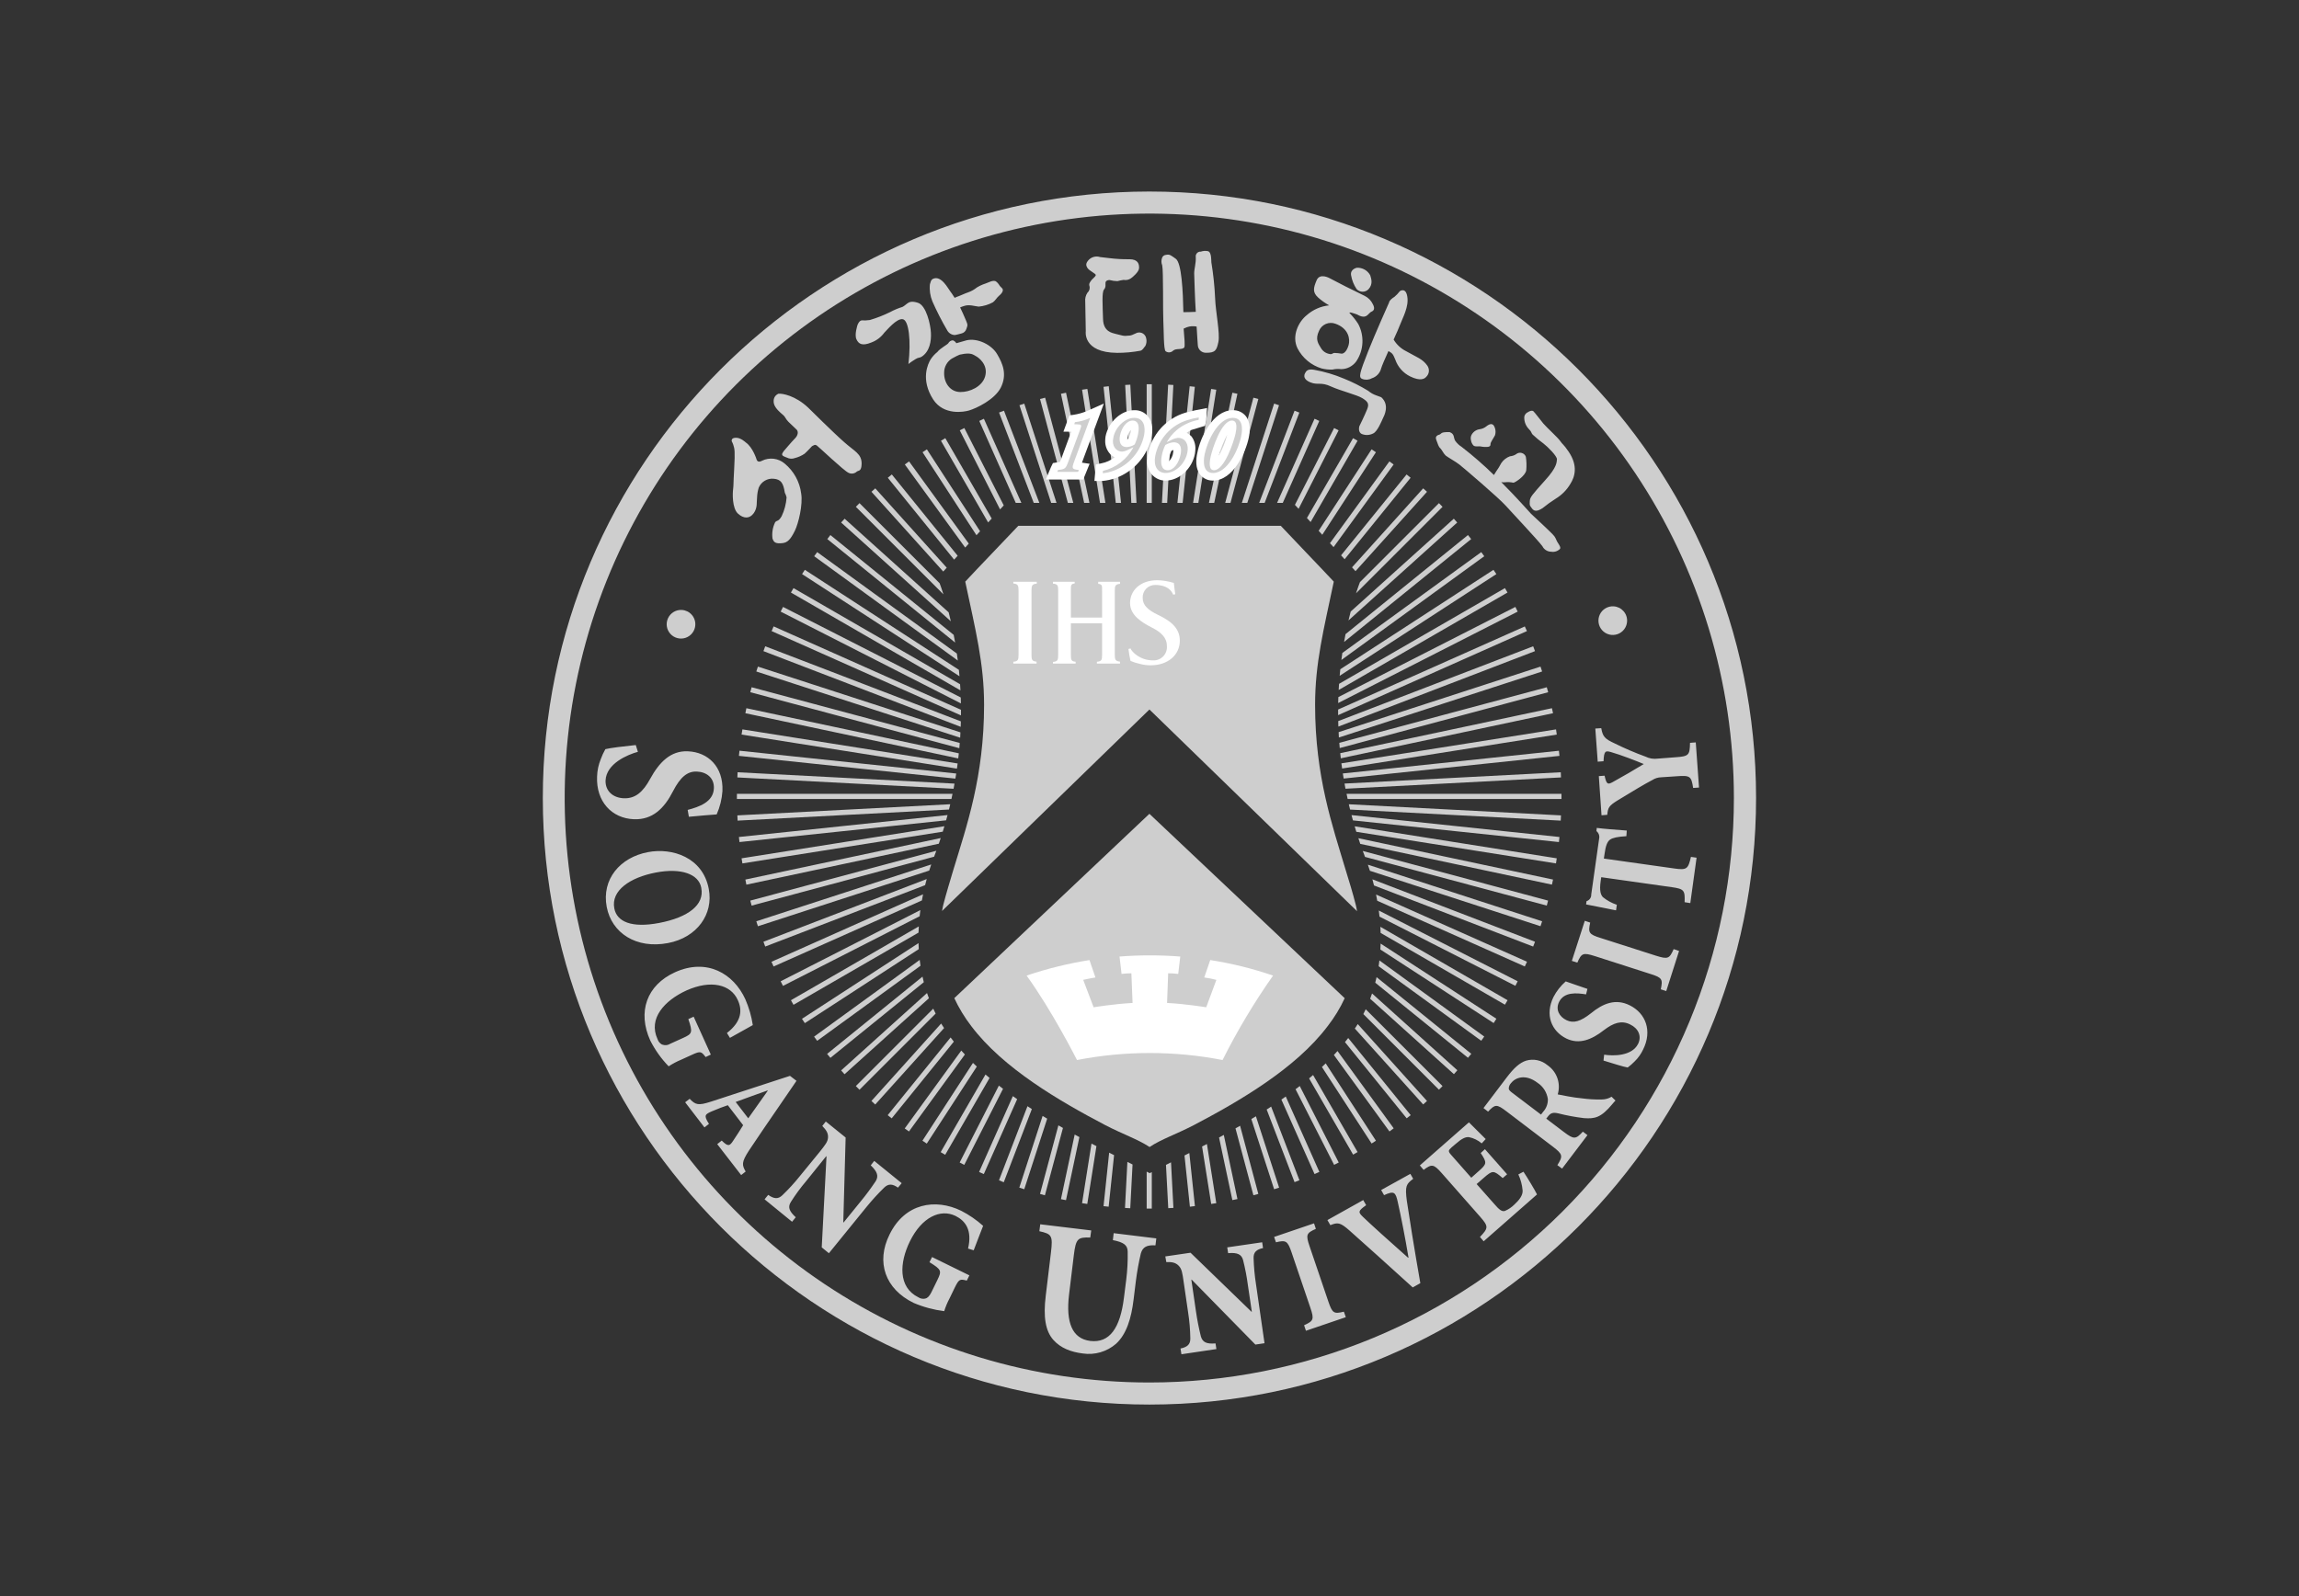 <svg width="144" height="100" viewBox="0 0 144 100" fill="none" xmlns="http://www.w3.org/2000/svg">
<rect x="0" y="0" width="144" height="100" fill="#333333" stroke="none"/>
<g clip-path="url(#clip0_408_512)">
<path d="M72.009 73.501V73.458L72.016 73.501C72.058 73.479 72.1 73.458 72.144 73.436V75.722H71.823V73.406C71.886 73.439 71.948 73.469 72.009 73.501ZM70.938 72.958L70.795 75.7L70.465 75.681L70.615 72.795C70.725 72.85 70.832 72.905 70.938 72.958ZM73.498 75.678L73.175 75.695L73.032 72.983C73.136 72.931 73.24 72.877 73.348 72.823L73.498 75.678ZM69.781 72.373L69.442 75.603L69.121 75.569L69.473 72.217C69.577 72.27 69.68 72.322 69.781 72.373ZM74.845 75.564L74.53 75.603L74.192 72.394C74.292 72.344 74.393 72.293 74.495 72.241L74.845 75.564ZM68.676 71.809L68.103 75.43L67.776 75.381L68.367 71.647C68.471 71.702 68.574 71.755 68.676 71.809ZM76.183 75.381L75.864 75.43L75.293 71.832C75.393 71.78 75.494 71.727 75.596 71.674L76.183 75.381ZM67.609 71.242L66.77 75.193L66.454 75.131L67.314 71.082C67.412 71.136 67.511 71.189 67.609 71.242ZM77.509 75.124L77.19 75.189L76.356 71.268C76.455 71.214 76.555 71.161 76.654 71.106L77.509 75.124ZM66.579 70.669L65.449 74.889L65.143 74.804L66.293 70.506C66.388 70.561 66.484 70.615 66.579 70.669ZM78.817 74.802L78.508 74.884L77.386 70.695C77.481 70.641 77.578 70.588 77.674 70.532L78.817 74.802ZM65.591 70.087L64.155 74.509L63.845 74.409L65.305 69.915C65.4 69.974 65.496 70.029 65.591 70.087ZM80.119 74.409L79.806 74.509L78.378 70.112C78.474 70.054 78.57 69.998 78.666 69.939L80.119 74.409ZM64.356 69.307C64.447 69.367 64.539 69.427 64.631 69.486L62.872 74.071L62.573 73.95L64.356 69.307ZM81.391 73.946L81.086 74.064L79.339 69.514C79.432 69.453 79.526 69.393 79.619 69.331L81.391 73.946ZM63.441 68.675C63.531 68.739 63.621 68.802 63.711 68.865L61.622 73.558L61.327 73.427L63.441 68.675ZM82.639 73.423L82.338 73.558L80.261 68.892C80.352 68.828 80.444 68.764 80.535 68.699L82.639 73.423ZM62.565 68.016C62.651 68.083 62.739 68.149 62.826 68.216L60.398 72.982L60.11 72.834L62.565 68.016ZM83.853 72.834L83.564 72.982L81.148 68.243C81.236 68.176 81.325 68.11 81.411 68.042L83.853 72.834ZM61.727 67.32C61.811 67.394 61.897 67.465 61.982 67.537L59.204 72.35L58.92 72.185L61.727 67.32ZM85.033 72.18L84.754 72.341L81.996 67.564C82.08 67.493 82.164 67.423 82.246 67.352L85.033 72.18ZM60.943 66.594C61.022 66.671 61.103 66.747 61.184 66.823L58.049 71.65L57.777 71.469L60.943 66.594ZM86.183 71.469L85.912 71.644L82.799 66.85C82.879 66.774 82.958 66.699 83.036 66.623L86.183 71.469ZM60.211 65.821C60.284 65.904 60.361 65.986 60.437 66.067L56.935 70.889L56.668 70.701L60.211 65.821ZM87.295 70.692L87.03 70.889L83.549 66.097C83.626 66.014 83.702 65.932 83.776 65.849L87.295 70.692ZM59.542 65C59.608 65.088 59.677 65.174 59.745 65.261L55.852 70.068L55.602 69.868L59.542 65ZM88.361 69.868L88.108 70.064L84.243 65.291C84.311 65.205 84.381 65.12 84.446 65.033L88.361 69.868ZM58.974 64.165C59.025 64.248 59.079 64.329 59.133 64.411L54.821 69.201L54.583 68.978L58.951 64.126C58.959 64.139 58.966 64.152 58.974 64.165ZM89.382 68.98L89.141 69.196L84.861 64.442C84.922 64.35 84.984 64.259 85.042 64.165C85.043 64.164 85.043 64.162 85.044 64.161L89.382 68.98ZM58.455 63.194C58.503 63.298 58.553 63.402 58.605 63.505L53.835 68.276L53.606 68.045L58.455 63.194ZM90.355 68.045L90.13 68.272L85.394 63.535C85.445 63.434 85.495 63.334 85.542 63.232L90.355 68.045ZM58.065 62.217C58.101 62.326 58.141 62.435 58.182 62.544L52.898 67.304L52.685 67.064L58.065 62.217ZM91.283 67.055L91.067 67.299L85.821 62.575C85.863 62.465 85.903 62.354 85.94 62.243L91.283 67.055ZM57.782 61.188C57.808 61.304 57.834 61.421 57.864 61.537L52.012 66.278L51.807 66.029L57.782 61.188ZM92.156 66.025L91.948 66.273L86.14 61.569C86.17 61.453 86.198 61.337 86.224 61.221L92.156 66.025ZM57.607 60.141C57.622 60.262 57.638 60.384 57.656 60.507L51.185 65.21L50.991 64.948L57.607 60.141ZM92.967 64.943L92.779 65.207L86.352 60.536C86.37 60.415 86.386 60.294 86.4 60.173L92.967 64.943ZM57.532 59.089C57.535 59.213 57.541 59.339 57.548 59.465L50.411 64.102L50.232 63.831L57.532 59.089ZM93.728 63.827L93.556 64.098L86.461 59.49C86.468 59.365 86.473 59.241 86.477 59.118L93.728 63.827ZM57.551 58.042C57.543 58.17 57.536 58.299 57.532 58.43L49.702 62.954L49.541 62.667L57.551 58.042ZM94.428 62.667L94.263 62.946L86.477 58.45C86.473 58.321 86.467 58.193 86.46 58.066L94.428 62.667ZM57.648 57.019C57.631 57.145 57.616 57.275 57.602 57.405L49.043 61.769L48.897 61.48L57.648 57.019ZM95.061 61.48L94.917 61.764L86.407 57.429C86.394 57.299 86.379 57.172 86.362 57.046L95.061 61.48ZM57.817 56.029C57.792 56.155 57.768 56.283 57.745 56.414L48.455 60.553L48.322 60.259L57.817 56.029ZM95.645 60.255L95.508 60.552L86.264 56.434C86.24 56.301 86.217 56.171 86.191 56.045L95.645 60.255ZM57.946 55.457L47.93 59.304L47.819 59.003L58.045 55.075C58.011 55.198 57.979 55.325 57.946 55.457ZM96.147 59.003L96.031 59.304L86.062 55.477C86.03 55.344 85.996 55.215 85.962 55.092L96.147 59.003ZM58.329 54.16C58.288 54.279 58.245 54.408 58.201 54.545L47.473 58.032L47.372 57.721L58.329 54.16ZM96.592 57.721L96.491 58.03L85.806 54.558C85.763 54.421 85.719 54.294 85.678 54.175L96.592 57.721ZM58.648 53.302C58.602 53.426 58.556 53.55 58.508 53.675L47.078 56.739L46.995 56.425L58.648 53.302ZM96.965 56.425L96.884 56.739L85.5 53.688C85.452 53.563 85.405 53.439 85.359 53.315L96.965 56.425ZM58.804 52.861L46.749 55.426L46.687 55.107L58.923 52.506C58.884 52.624 58.845 52.743 58.804 52.861ZM97.276 55.107L97.207 55.424L85.201 52.871C85.16 52.752 85.122 52.634 85.083 52.516L97.276 55.107ZM59.154 51.764C59.12 51.878 59.086 51.992 59.05 52.107L46.501 54.095L46.449 53.776L59.154 51.764ZM97.508 53.776L97.46 54.095L84.954 52.115C84.918 52 84.884 51.885 84.851 51.77L97.508 53.776ZM59.351 51.065C59.321 51.175 59.291 51.285 59.26 51.395L46.318 52.757L46.282 52.44L59.351 51.065ZM97.678 52.44L97.644 52.757L84.743 51.4C84.712 51.289 84.683 51.179 84.653 51.068L97.678 52.44ZM59.52 50.387C59.494 50.497 59.467 50.608 59.44 50.719L46.201 51.414L46.185 51.086L59.52 50.387ZM97.774 51.086L97.757 51.414L84.564 50.721C84.536 50.61 84.51 50.499 84.484 50.389L97.774 51.086ZM97.805 49.736V50.059H84.411C84.387 49.951 84.365 49.843 84.343 49.736H97.805ZM59.594 50.059H46.157V49.736H59.662C59.64 49.843 59.618 49.951 59.594 50.059ZM59.786 49.095C59.767 49.202 59.749 49.31 59.728 49.418L46.185 48.708L46.201 48.384L59.786 49.095ZM97.774 48.708L84.274 49.416C84.253 49.308 84.236 49.199 84.217 49.092L97.761 48.384L97.774 48.708ZM59.894 48.463C59.877 48.569 59.859 48.675 59.841 48.782L46.282 47.357L46.318 47.034L59.894 48.463ZM97.678 47.358L84.162 48.778C84.144 48.671 84.126 48.565 84.109 48.459L97.644 47.036L97.678 47.358ZM59.983 47.833C59.969 47.94 59.953 48.048 59.938 48.156L46.449 46.023L46.501 45.698L59.983 47.833ZM97.51 46.023L84.065 48.149C84.05 48.041 84.033 47.933 84.019 47.825L97.464 45.698L97.51 46.023ZM60.056 47.198C60.045 47.304 60.033 47.411 60.02 47.518L46.687 44.685L46.749 44.371L60.056 47.198ZM97.276 44.685L83.982 47.51C83.97 47.402 83.958 47.294 83.947 47.188L97.207 44.371L97.276 44.685ZM60.114 46.55C60.106 46.658 60.098 46.767 60.088 46.877L46.995 43.369L47.078 43.058L60.114 46.55ZM96.972 43.369L83.915 46.867C83.905 46.757 83.897 46.648 83.889 46.539L96.884 43.058L96.972 43.369ZM60.157 45.884C60.151 45.995 60.148 46.106 60.141 46.219L47.372 42.07L47.473 41.764L60.157 45.884ZM96.592 42.07L83.862 46.206C83.855 46.093 83.852 45.981 83.847 45.87L96.491 41.764L96.592 42.07ZM60.184 45.195C60.181 45.309 60.178 45.422 60.174 45.537L47.819 40.795L47.93 40.491L60.184 45.195ZM96.147 40.795L83.83 45.522C83.826 45.406 83.824 45.291 83.821 45.178L96.031 40.491L96.147 40.795ZM60.191 44.469C60.192 44.585 60.193 44.703 60.191 44.821L48.331 39.539L48.457 39.245L60.191 44.469ZM95.641 39.539L83.814 44.805C83.812 44.687 83.814 44.57 83.814 44.454L95.508 39.248L95.641 39.539ZM60.177 43.698C60.181 43.821 60.185 43.945 60.188 44.07L48.898 38.319L49.046 38.025L60.177 43.698ZM95.061 38.319L83.818 44.047C83.821 43.921 83.826 43.797 83.83 43.674L94.917 38.025L95.061 38.319ZM60.135 42.868C60.143 42.995 60.152 43.124 60.159 43.254L49.541 37.124L49.702 36.847L60.135 42.868ZM94.424 37.124L83.849 43.23C83.856 43.1 83.864 42.971 83.873 42.844L94.263 36.847L94.424 37.124ZM60.06 41.966C60.073 42.098 60.085 42.232 60.097 42.368L50.238 35.968L50.412 35.701L60.06 41.966ZM93.727 35.968L83.912 42.341C83.924 42.202 83.936 42.066 83.95 41.931L93.545 35.701L93.727 35.968ZM59.933 40.945C59.953 41.089 59.974 41.236 59.993 41.385L50.997 34.849L51.185 34.591L59.933 40.945ZM92.967 34.849L84.018 41.351C84.037 41.201 84.058 41.054 84.079 40.91L92.78 34.591L92.967 34.849ZM59.736 39.776C59.767 39.933 59.797 40.093 59.825 40.258L51.819 33.774L52.012 33.522L59.736 39.776ZM92.149 33.774L84.189 40.22C84.218 40.053 84.247 39.89 84.278 39.731L91.948 33.522L92.149 33.774ZM59.42 38.364C59.465 38.541 59.51 38.728 59.556 38.924L52.685 32.737L52.904 32.498L59.42 38.364ZM91.274 32.737L84.464 38.87C84.51 38.675 84.556 38.49 84.602 38.315L91.061 32.498L91.274 32.737ZM58.855 36.543C58.919 36.714 59 36.947 59.093 37.237L53.609 31.755L53.835 31.523L58.855 36.543ZM90.355 31.755L84.936 37.172C85.035 36.868 85.12 36.632 85.183 36.469L90.13 31.523L90.355 31.755ZM59.3 35.568L59.081 35.808L54.584 30.812L54.824 30.597L59.3 35.568ZM89.382 30.812L84.904 35.785L84.685 35.545L89.142 30.597L89.382 30.812ZM59.984 34.82L59.763 35.062L55.608 29.933L55.86 29.726L59.984 34.82ZM88.356 29.933L84.222 35.037L83.999 34.793L88.103 29.726L88.356 29.933ZM60.681 34.059L60.455 34.306L56.675 29.101L56.94 28.908L60.681 34.059ZM87.292 29.101L83.528 34.279L83.303 34.032L87.026 28.908L87.292 29.101ZM61.388 33.285L61.162 33.533L57.785 28.333L58.056 28.153L61.388 33.285ZM86.183 28.333L82.822 33.505L82.595 33.256L85.91 28.153L86.183 28.333ZM62.117 32.488L61.893 32.733L58.938 27.614L59.21 27.452L62.117 32.488ZM85.033 27.614L82.092 32.706L81.861 32.454L84.75 27.454L85.033 27.614ZM62.871 31.664L62.641 31.916L60.116 26.962L60.402 26.818L62.871 31.664ZM83.845 26.962L81.338 31.88L81.109 31.631L83.564 26.818L83.845 26.962ZM82.634 26.373L80.348 31.506H79.991L82.338 26.236L82.634 26.373ZM81.385 25.85L79.213 31.506H78.869L81.086 25.731L81.385 25.85ZM80.113 25.389L78.126 31.506H77.785L79.806 25.287L80.113 25.389ZM78.817 24.998L77.073 31.506H76.742L78.508 24.916L78.817 24.998ZM77.507 24.671L76.054 31.506H75.724L77.19 24.605L77.507 24.671ZM76.183 24.416L75.06 31.506H74.73L75.86 24.368L76.183 24.416ZM74.84 24.234L74.076 31.506H73.748L74.516 24.2L74.84 24.234ZM73.495 24.119L73.108 31.506H72.78L73.168 24.101L73.495 24.119ZM72.144 31.506H71.823V24.074H72.144V31.506ZM71.186 31.506H70.862L70.477 24.119L70.798 24.101L71.186 31.506ZM70.216 31.506H69.887L69.121 24.235L69.448 24.198L70.216 31.506ZM69.238 31.506H68.9L67.776 24.416L68.108 24.368L69.238 31.506ZM68.238 31.506H67.906L66.454 24.671L66.772 24.605L68.238 31.506ZM67.227 31.506H66.886L65.143 24.998L65.462 24.916L67.227 31.506ZM66.176 31.506H65.841L63.855 25.389L64.155 25.287L66.176 31.506ZM65.101 31.506H64.749L62.577 25.847L62.885 25.731L65.101 31.506ZM63.974 31.506H63.622L61.338 26.373L61.627 26.236L63.974 31.506Z" fill="#CECECE"/>
<path d="M71.986 12C51.035 12.004 33.99 29.05 34 50.005C34 70.963 51.057 88.008 72 88C92.959 87.998 109.993 70.948 109.993 49.986C109.991 29.035 92.943 11.993 71.986 12ZM71.986 86.617C64.744 86.617 57.664 84.469 51.643 80.446C45.622 76.422 40.928 70.703 38.157 64.013C35.386 57.322 34.66 49.959 36.073 42.856C37.486 35.754 40.974 29.229 46.094 24.108C51.215 18.987 57.739 15.5 64.842 14.086C71.945 12.674 79.308 13.398 85.999 16.169C92.689 18.941 98.408 23.634 102.432 29.655C106.456 35.676 108.604 42.755 108.604 49.998C108.605 54.806 107.658 59.568 105.817 64.011C103.977 68.454 101.28 72.491 97.88 75.892C94.479 79.292 90.442 81.99 86 83.83C81.557 85.67 76.795 86.617 71.986 86.617Z" fill="#CECECE"/>
<path d="M69.141 25.283L68.098 25.747C67.83 25.86 67.549 25.94 67.261 25.986L66.982 26.027L66.609 27.044C66.609 27.044 66.916 27.046 67.096 27.048C66.943 27.474 66.474 28.738 66.474 28.738C66.466 28.741 66.416 28.887 66.385 28.944L65.952 29.012L65.829 29.265L65.504 30.045H67.848L68.249 29.057C68.249 29.057 67.935 29.012 67.769 28.987C67.918 28.581 69.141 25.283 69.141 25.283ZM71.898 26.081C71.795 25.956 71.664 25.856 71.516 25.79C71.368 25.724 71.207 25.694 71.045 25.7H71.039C70.233 25.7 69.429 26.434 69.248 27.338C69.233 27.436 69.226 27.534 69.225 27.632C69.221 27.91 69.316 28.18 69.492 28.395C69.58 28.502 69.689 28.589 69.814 28.649C69.576 28.839 69.295 28.969 68.995 29.027L68.641 29.102L68.55 30.133L69.069 30.132C69.353 30.104 69.633 30.041 69.902 29.945C70.465 29.736 70.965 29.386 71.356 28.93C71.746 28.474 72.014 27.926 72.135 27.338C72.188 27.047 72.243 26.487 71.898 26.081ZM70.834 26.936C70.832 26.998 70.824 27.06 70.809 27.12C70.809 27.12 70.741 27.333 70.687 27.486C70.662 27.499 70.636 27.51 70.609 27.518V27.514C70.608 27.471 70.612 27.429 70.621 27.387C70.646 27.219 70.72 27.062 70.834 26.936H70.834Z" fill="white"/>
<path d="M74.328 27.12C74.421 27.049 74.522 26.987 74.627 26.936L75.481 26.678L75.554 26.33L75.603 25.564L75.003 25.681L74.886 25.701L74.249 25.855C73.652 26.033 73.117 26.373 72.702 26.837C72.287 27.3 72.009 27.87 71.898 28.482C71.878 28.577 71.867 28.673 71.865 28.769C71.853 28.788 71.839 28.806 71.825 28.823C71.825 28.823 71.861 28.814 71.861 28.809C71.861 28.823 71.845 28.843 71.845 28.849C71.833 29.162 71.936 29.47 72.135 29.712C72.243 29.84 72.377 29.941 72.529 30.01C72.68 30.079 72.846 30.113 73.012 30.109C73.857 30.109 74.674 29.368 74.845 28.426C74.861 28.322 74.871 28.217 74.875 28.113C74.883 27.831 74.793 27.556 74.621 27.333C74.536 27.246 74.437 27.174 74.328 27.12ZM73.498 28.201C73.498 28.249 73.493 28.297 73.483 28.345C73.462 28.562 73.362 28.763 73.204 28.913C73.205 28.833 73.216 28.753 73.236 28.675C73.258 28.528 73.302 28.385 73.366 28.251C73.408 28.227 73.453 28.207 73.498 28.191V28.201ZM78.019 26.056C77.922 25.941 77.8 25.848 77.662 25.787C77.524 25.725 77.374 25.696 77.224 25.701H77.215C75.939 25.701 75.165 27.485 75.003 28.345C74.904 28.769 74.859 29.356 75.19 29.757C75.286 29.871 75.407 29.962 75.544 30.023C75.68 30.084 75.829 30.114 75.978 30.109C77.258 30.109 78.037 28.305 78.216 27.43C78.303 27.021 78.342 26.452 78.019 26.056ZM76.868 27.237C76.747 27.692 76.573 28.131 76.349 28.544C76.471 28.09 76.646 27.651 76.868 27.237Z" fill="white"/>
<path d="M66.221 29.564L66.272 29.446C66.714 29.395 66.753 29.367 66.92 28.909L67.648 26.936C67.77 26.619 67.752 26.595 67.488 26.587L67.286 26.58L67.33 26.451C67.662 26.413 67.986 26.321 68.289 26.18L67.284 28.909C67.113 29.368 67.147 29.396 67.574 29.447L67.526 29.565L66.221 29.564ZM70.938 26.349C71.433 26.349 71.326 26.982 71.282 27.209C71.236 27.43 71.165 27.644 71.071 27.848C70.923 27.944 70.752 28 70.576 28.01C70.193 28.01 70.074 27.702 70.15 27.299C70.239 26.819 70.555 26.35 70.938 26.35V26.349ZM71.039 26.179C70.478 26.179 69.855 26.75 69.733 27.43C69.625 27.931 69.89 28.294 70.292 28.294C70.394 28.287 70.493 28.261 70.584 28.215L70.993 28.022C70.799 28.391 70.528 28.714 70.199 28.969C69.87 29.224 69.49 29.406 69.084 29.502L69.07 29.649C69.3 29.628 69.527 29.576 69.743 29.495C70.228 29.316 70.659 29.016 70.996 28.623C71.332 28.23 71.562 27.758 71.664 27.251C71.757 26.762 71.66 26.179 71.045 26.179H71.039ZM73.508 27.711C73.983 27.711 74.012 28.119 73.956 28.433C73.838 29.038 73.508 29.462 73.142 29.462C72.728 29.462 72.683 29.012 72.764 28.583C72.804 28.34 72.88 28.104 72.991 27.883C73.147 27.786 73.325 27.727 73.508 27.711H73.508ZM75.089 26.155C74.854 26.189 74.622 26.241 74.396 26.314C73.882 26.468 73.421 26.761 73.062 27.16C72.703 27.558 72.459 28.048 72.359 28.575C72.243 29.188 72.495 29.633 73.012 29.633C73.6 29.633 74.234 29.085 74.375 28.332C74.468 27.845 74.258 27.433 73.776 27.433C73.665 27.446 73.556 27.477 73.454 27.525L73.097 27.696L73.089 27.691C73.396 27.148 73.878 26.725 74.456 26.491C74.655 26.406 74.864 26.345 75.077 26.308L75.089 26.155ZM77.164 26.349C77.518 26.349 77.461 26.825 77.391 27.153C77.288 27.66 76.693 29.461 76.041 29.461C75.711 29.461 75.75 28.996 75.825 28.636C75.938 28.102 76.514 26.348 77.164 26.348L77.164 26.349ZM77.215 26.179C76.292 26.179 75.621 27.657 75.459 28.442C75.336 29.013 75.391 29.634 75.978 29.634C76.894 29.634 77.583 28.146 77.742 27.333C77.858 26.796 77.812 26.179 77.223 26.179H77.215Z" fill="#CECECE"/>
<path d="M39.955 47.104C39.304 47.282 37.972 47.841 37.929 48.907C37.915 49.564 38.389 49.985 39.08 50.014C39.803 50.038 40.278 49.614 40.721 48.802C41.287 47.767 41.997 47.025 43.081 47.071C44.349 47.12 45.315 48.038 45.251 49.561C45.216 50.066 45.093 50.562 44.889 51.025C44.459 51.052 43.935 51.103 43.148 51.173L43.073 50.743C43.782 50.554 44.683 50.254 44.715 49.389C44.742 48.733 44.255 48.362 43.642 48.34C43.053 48.319 42.613 48.686 42.157 49.568C41.604 50.654 40.869 51.374 39.699 51.326C38.322 51.271 37.334 50.222 37.398 48.657C37.408 48.284 37.486 47.915 37.627 47.569C37.706 47.35 37.803 47.139 37.918 46.937C38.225 46.859 39.033 46.761 39.822 46.679L39.955 47.104ZM43.926 55.644C44.128 56.687 43.114 57.476 41.287 57.825C39.554 58.157 38.633 57.747 38.477 56.909C38.264 55.801 39.448 54.979 41.078 54.667C42.643 54.366 43.766 54.748 43.926 55.627V55.644ZM44.394 55.692C44.023 53.717 42.11 53.097 40.585 53.388C38.832 53.719 37.674 55.094 38.003 56.824C38.314 58.458 39.852 59.465 41.837 59.086C43.665 58.741 44.696 57.271 44.395 55.701L44.394 55.692ZM42.659 66.396C42.388 66.509 42.127 66.647 41.882 66.808C41.419 66.331 41.032 65.787 40.731 65.194C39.913 63.391 40.511 61.722 42.276 60.916C44.268 60.011 45.948 60.988 46.686 62.609C46.911 63.125 47.068 63.668 47.153 64.225C46.872 64.382 46.437 64.63 45.72 65.025L45.532 64.72C46.478 63.987 46.497 63.265 46.208 62.648C45.773 61.686 44.54 61.364 42.991 62.057C41.628 62.685 40.585 63.81 41.186 65.106C41.232 65.249 41.33 65.369 41.462 65.442C41.551 65.476 41.646 65.489 41.741 65.478C41.835 65.468 41.926 65.435 42.005 65.383L42.788 65.029C43.361 64.768 43.402 64.696 43.114 63.85L43.448 63.697L44.523 66.072L44.198 66.227C43.926 65.878 43.883 65.834 43.338 66.087L42.659 66.396ZM46.08 69.041C46.74 68.804 47.388 68.559 48.076 68.32L48.086 68.342L46.867 70.065L46.08 69.041ZM46.548 70.496C46.352 70.816 46.149 71.133 45.939 71.445C45.701 71.822 45.6 71.848 45.206 71.46L44.924 71.683L46.423 73.621L46.704 73.401C46.477 72.991 46.423 72.835 46.924 72.066C47.469 71.246 48.152 70.247 48.83 69.263L49.889 67.717L49.482 67.405L44.531 69.021C43.71 69.287 43.561 69.211 43.198 68.844L42.915 69.06L44.124 70.635L44.407 70.413C44.063 69.876 44.156 69.815 44.607 69.619C44.968 69.468 45.353 69.318 45.587 69.244L46.548 70.496ZM51.311 72.206C51.694 71.724 51.846 71.543 51.864 71.266C51.879 70.984 51.748 70.797 51.505 70.544L51.724 70.265L52.967 71.268L52.82 76.576L52.838 76.592L53.894 75.29C54.236 74.876 54.557 74.444 54.854 73.997C55.038 73.687 54.964 73.419 54.54 73.011L54.758 72.734L56.478 74.129L56.245 74.409C55.909 74.169 55.651 74.147 55.384 74.404C54.994 74.784 54.627 75.186 54.283 75.608L51.919 78.518L51.47 78.151L51.769 72.45L51.749 72.442L50.489 74.007C50.144 74.414 49.827 74.845 49.542 75.296C49.337 75.613 49.413 75.87 49.843 76.265L49.612 76.546L47.89 75.141L48.117 74.862C48.479 75.115 48.735 75.146 49.004 74.885C49.393 74.513 49.756 74.115 50.093 73.694L51.311 72.206ZM59.478 81.344C59.341 81.6 59.228 81.869 59.141 82.147C58.483 82.064 57.839 81.891 57.229 81.632C55.444 80.762 54.854 79.08 55.718 77.344C56.68 75.377 58.592 75.074 60.203 75.857C60.7 76.112 61.163 76.43 61.579 76.803C61.461 77.113 61.272 77.58 60.988 78.334L60.635 78.225C60.911 77.056 60.461 76.485 59.849 76.18C58.904 75.722 57.741 76.249 56.991 77.776C56.335 79.117 56.244 80.648 57.521 81.278C57.584 81.32 57.654 81.349 57.728 81.363C57.801 81.377 57.877 81.377 57.951 81.361C58.078 81.335 58.206 81.231 58.334 80.973L58.713 80.197C58.99 79.627 58.982 79.549 58.219 79.08L58.38 78.757L60.718 79.905L60.557 80.232C60.129 80.127 60.072 80.127 59.807 80.663L59.478 81.344ZM65.828 78.465C65.955 77.405 65.873 77.311 65.101 77.139L65.156 76.705L68.35 77.09L68.289 77.533C67.511 77.513 67.39 77.587 67.26 78.641L66.96 81.116C66.753 82.854 67.158 83.873 68.289 84.013C69.503 84.159 70.168 83.204 70.4 81.3L70.543 80.17C70.615 79.591 70.645 79.007 70.634 78.423C70.629 78.018 70.4 77.832 69.706 77.697L69.756 77.261L72.426 77.588L72.373 78.025C71.837 77.99 71.572 78.129 71.457 78.533C71.324 79.098 71.222 79.669 71.148 80.245L71.003 81.422C70.864 82.578 70.566 83.585 69.903 84.192C69.62 84.438 69.287 84.619 68.926 84.724C68.566 84.829 68.187 84.854 67.816 84.798C67.102 84.707 66.444 84.477 65.97 83.941C65.486 83.385 65.336 82.523 65.502 81.173L65.828 78.465ZM74.143 80.336C74.058 79.728 74.022 79.503 73.828 79.3C73.624 79.097 73.41 79.063 73.052 79.071L72.99 78.718L74.57 78.487L78.386 82.182H78.409L78.164 80.528C78.094 79.992 77.992 79.46 77.859 78.936C77.763 78.597 77.514 78.461 76.925 78.513L76.869 78.151L79.058 77.832L79.111 78.195C78.694 78.282 78.509 78.457 78.52 78.828C78.536 79.373 78.586 79.917 78.67 80.455L79.204 84.156L78.631 84.241L74.642 80.172H74.621L74.912 82.17C74.988 82.697 75.091 83.221 75.22 83.738C75.328 84.093 75.569 84.215 76.136 84.168L76.19 84.523L74 84.848L73.942 84.488C74.368 84.399 74.562 84.229 74.557 83.86C74.55 83.317 74.504 82.776 74.421 82.24L74.143 80.336ZM80.903 78.478C80.65 77.731 80.547 77.686 79.921 77.833L79.805 77.497L82.305 76.646L82.42 76.991C81.829 77.257 81.775 77.349 82.032 78.099L83.201 81.539C83.454 82.289 83.555 82.331 84.174 82.18L84.296 82.525L81.799 83.376L81.683 83.03C82.27 82.761 82.329 82.674 82.072 81.922L80.903 78.478ZM88.488 80.661C87.149 79.438 85.277 77.763 84.534 77.102C83.941 76.576 83.787 76.576 83.328 76.76L83.144 76.441L85.387 75.187L85.57 75.508C85.042 75.879 85.072 75.948 85.365 76.236C85.727 76.592 87.173 77.9 88.2 78.803L88.224 78.79C88.008 77.5 87.746 76.175 87.552 75.316C87.415 74.69 87.323 74.59 86.692 74.88L86.511 74.557L88.338 73.545L88.517 73.855C88.085 74.18 87.992 74.299 88.12 75.246C88.223 75.97 88.607 78.37 88.964 80.393L88.488 80.661ZM90.315 73.512C89.796 72.919 89.681 72.919 89.17 73.296L88.933 73.017L92.007 70.317C92.125 70.43 92.618 70.928 93.058 71.364L92.809 71.636C92.582 71.442 92.309 71.307 92.016 71.246C91.797 71.219 91.549 71.341 91.193 71.656L90.93 71.878C90.707 72.083 90.69 72.127 90.899 72.362L92.155 73.788L92.587 73.403C93.153 72.91 93.143 72.849 92.746 72.241L93.01 71.999L94.399 73.573L94.124 73.811C93.555 73.322 93.498 73.303 92.931 73.8L92.49 74.185L93.603 75.441C93.901 75.79 94.072 75.925 94.261 75.869C94.487 75.772 94.691 75.633 94.863 75.459C95.147 75.201 95.391 74.891 95.371 74.588C95.341 74.239 95.25 73.898 95.103 73.581L95.424 73.411C95.65 73.749 96.156 74.588 96.272 74.835L92.931 77.77L92.698 77.5C93.228 76.942 93.241 76.841 92.724 76.248L90.315 73.512ZM94.734 68.477C94.581 68.364 94.516 68.294 94.502 68.206C94.505 68.082 94.552 67.963 94.635 67.87C94.907 67.515 95.543 67.259 96.304 67.84C96.479 67.954 96.627 68.105 96.739 68.281C96.85 68.458 96.923 68.656 96.952 68.863C96.96 69.155 96.855 69.439 96.657 69.655L96.522 69.832L94.734 68.477ZM97.269 71.844C97.892 72.319 97.906 72.431 97.546 73L97.843 73.216L99.432 71.12L99.144 70.9C98.7 71.382 98.59 71.403 97.958 70.924L96.852 70.086L96.966 69.938C97.135 69.72 97.29 69.687 97.591 69.752C98.124 69.888 98.664 69.988 99.21 70.054C99.894 70.104 100.278 70.029 100.987 69.179C101.061 69.092 101.116 69.022 101.186 68.952L100.941 68.713C100.757 68.827 100.543 68.886 100.326 68.885C99.902 68.894 99.478 68.869 99.059 68.811C98.553 68.769 97.857 68.621 97.569 68.567C97.671 68.232 97.663 67.874 97.547 67.545C97.431 67.215 97.212 66.931 96.924 66.734C96.742 66.581 96.524 66.475 96.291 66.425C96.058 66.376 95.817 66.386 95.588 66.453C95.196 66.58 94.829 66.903 94.378 67.5L92.919 69.424L93.207 69.646C93.645 69.184 93.741 69.158 94.358 69.629L97.269 71.844ZM100.478 66.078C101.028 66.165 102.214 66.184 102.606 65.397C102.841 64.915 102.623 64.431 102.107 64.185C101.566 63.914 101.07 64.08 100.469 64.536C99.694 65.144 98.918 65.454 98.109 65.066C97.175 64.603 96.757 63.587 97.302 62.466C97.496 62.095 97.756 61.763 98.07 61.487C98.401 61.611 98.817 61.742 99.43 61.956L99.345 62.3C98.746 62.204 97.969 62.135 97.653 62.776C97.42 63.256 97.668 63.696 98.113 63.914C98.552 64.132 99.003 63.997 99.647 63.487C100.419 62.853 101.203 62.553 102.074 62.983C103.099 63.487 103.494 64.603 102.92 65.751C102.789 66.033 102.607 66.289 102.383 66.505C102.25 66.642 102.106 66.768 101.953 66.882C101.694 66.839 101.059 66.64 100.437 66.448L100.478 66.078ZM99.906 59.906C99.147 59.664 99.058 59.722 98.798 60.311L98.454 60.202L99.265 57.69L99.603 57.803C99.466 58.427 99.507 58.536 100.262 58.769L103.725 59.878C104.479 60.116 104.567 60.061 104.831 59.464L105.17 59.581L104.367 62.092L104.025 61.983C104.158 61.355 104.121 61.252 103.364 61.017L99.906 59.906ZM100.295 54.959L100.262 55.18C100.169 55.834 100.269 56.065 100.398 56.207C100.658 56.419 100.954 56.581 101.272 56.687L101.222 57.036C100.47 56.896 99.824 56.748 99.347 56.665L99.373 56.461C99.462 56.434 99.54 56.378 99.594 56.302C99.647 56.225 99.674 56.133 99.669 56.04L100.16 52.562C100.183 52.473 100.18 52.379 100.15 52.291C100.121 52.204 100.067 52.127 99.995 52.07L100.014 51.871C100.42 51.925 101.214 51.987 101.894 52.036L101.87 52.389C101.336 52.421 101.022 52.486 100.854 52.6C100.673 52.721 100.573 52.995 100.509 53.46L100.459 53.791L104.867 54.412C105.656 54.525 105.739 54.446 105.913 53.686L106.267 53.737L105.874 56.582L105.517 56.525C105.543 55.797 105.501 55.692 104.714 55.583L100.295 54.959ZM104.037 48.7C103.847 48.706 103.661 48.764 103.501 48.868C102.973 49.142 102.38 49.505 101.359 50.123C100.762 50.489 100.718 50.596 100.672 51.051L100.312 51.079L100.144 48.626L100.505 48.599C100.629 49.175 100.718 49.154 101.008 49.002C101.647 48.652 102.354 48.238 102.96 47.869C102.454 47.656 101.506 47.291 100.906 47.12C100.557 47.02 100.469 47.041 100.439 47.693L100.075 47.721L99.924 45.645L100.295 45.622C100.391 46.158 100.521 46.292 101.128 46.573C101.758 46.885 102.404 47.162 103.065 47.403C103.305 47.523 103.576 47.567 103.841 47.529L104.938 47.445C105.786 47.387 105.839 47.316 105.856 46.541L106.216 46.513L106.42 49.342L106.051 49.367C105.938 48.639 105.875 48.57 105.028 48.634L104.037 48.7ZM71.226 20.848C70.898 20.982 70.898 21.032 70.612 21.034C70.486 21.052 70.358 21.043 70.236 21.007C70.088 20.967 70.043 20.962 69.882 20.92C69.659 20.859 69.106 20.779 69.09 19.985C69.063 19.131 69.009 18.301 69.15 18.142C69.288 17.979 69.23 17.831 69.245 17.708C69.254 17.581 69.416 17.535 69.504 17.546C69.664 17.589 69.828 17.612 69.993 17.614C70.119 17.581 70.246 17.555 70.375 17.536C70.468 17.554 70.564 17.55 70.656 17.524C70.747 17.499 70.831 17.452 70.902 17.389C70.902 17.389 71.332 17.052 71.346 16.808C71.361 16.555 71.292 16.241 70.744 16.242C70.327 16.248 69.91 16.225 69.496 16.174C69.299 16.148 69.101 16.125 68.903 16.105C68.783 16.066 68.655 16.061 68.533 16.09C68.41 16.118 68.298 16.18 68.208 16.268C67.978 16.498 68.027 16.645 68.103 16.774C68.225 16.98 68.666 17.144 68.634 17.244C68.606 17.351 68.393 17.492 68.349 17.574C68.29 17.653 68.184 17.779 68.238 17.916C68.26 17.991 68.259 18.072 68.237 18.147C68.214 18.223 68.171 18.29 68.111 18.341C68.002 18.507 67.954 18.705 67.975 18.902L68.009 20.749C68.009 20.749 67.795 22.088 69.97 22.107C70.461 22.108 70.952 22.063 71.435 21.973C71.59 21.924 71.635 21.785 71.744 21.669C71.814 21.523 71.832 21.357 71.794 21.199C71.783 21.137 71.759 21.078 71.724 21.026C71.689 20.973 71.643 20.929 71.589 20.896C71.535 20.863 71.475 20.841 71.412 20.833C71.35 20.825 71.286 20.83 71.226 20.848ZM76.111 18.704C76.078 17.94 75.998 17.178 75.873 16.423C75.864 16.378 75.905 15.763 75.64 15.733C75.499 15.707 75.354 15.718 75.219 15.765C75.174 15.76 75.128 15.767 75.085 15.783C75.043 15.799 75.004 15.825 74.974 15.858C74.942 15.892 74.92 15.932 74.906 15.975C74.894 16.019 74.891 16.065 74.898 16.11C74.92 16.484 74.797 16.849 74.799 17.131C74.803 17.281 74.853 18.93 74.9 19.538C74.652 19.551 74.329 19.555 74.122 19.559C74.098 18.294 74.016 16.465 73.644 16.211C73.362 16.02 73.275 15.911 73.041 15.967C72.991 15.97 72.943 15.986 72.9 16.012C72.858 16.039 72.824 16.076 72.8 16.12C72.766 16.2 72.748 16.286 72.747 16.373C72.747 16.46 72.763 16.546 72.796 16.626C72.874 16.926 72.834 19.544 72.866 20.104C72.897 20.664 72.879 21.929 73.013 22.008C73.082 22.059 73.168 22.083 73.254 22.075C73.34 22.068 73.421 22.029 73.481 21.967C73.672 21.807 74.012 21.931 74.173 21.778C74.242 21.713 74.174 21.034 74.149 20.732C74.142 20.684 74.139 20.636 74.139 20.588C74.186 20.565 74.259 20.538 74.346 20.5C74.54 20.432 74.75 20.418 74.951 20.46C74.988 20.999 75.016 21.579 75.025 21.608C75.026 21.674 75.04 21.74 75.067 21.801C75.093 21.861 75.132 21.916 75.179 21.962C75.227 22.008 75.284 22.044 75.346 22.068C75.408 22.092 75.474 22.103 75.54 22.102C76.124 22.108 76.209 21.945 76.317 21.413C76.425 20.882 76.138 19.507 76.111 18.704ZM57.721 22.353C58.235 22.029 58.339 21.36 58.309 20.846C58.285 20.337 58.02 19.138 57.497 18.971C57.105 18.843 56.959 18.935 56.907 18.962C56.79 19.024 56.628 19.189 56.526 19.229C56.255 19.313 55.992 19.424 55.742 19.559C55.337 19.757 54.916 19.922 54.483 20.05C54.314 20.075 54.142 20.082 53.971 20.073C53.815 20.087 53.715 20.35 53.715 20.35C53.715 20.35 53.504 20.969 53.646 21.26C53.782 21.551 54.001 21.693 54.577 21.458C54.901 21.339 55.183 21.126 55.386 20.847C55.574 20.659 56.163 19.94 56.54 19.998C56.923 20.052 57.074 21.336 56.899 22.819C56.886 22.821 56.928 22.761 57.341 22.502C57.522 22.384 57.601 22.429 57.721 22.353ZM62.735 18.027C62.661 17.965 62.6 17.89 62.554 17.806C62.51 17.744 62.457 17.688 62.397 17.642C62.23 17.503 61.865 17.726 61.73 17.763C61.54 17.824 61.357 17.907 61.187 18.012C61.023 18.145 60.837 18.248 60.637 18.318C60.427 18.386 60.23 18.493 60.047 18.557C59.96 18.585 59.876 18.619 59.795 18.66C59.682 18.479 59.566 18.306 59.501 18.224C59.412 18.131 58.965 17.221 58.439 17.47C58.286 17.542 58.285 17.736 58.246 17.809C58.208 18.174 58.262 18.542 58.401 18.881C58.678 19.508 58.99 20.119 59.337 20.71C59.384 20.792 59.451 20.86 59.532 20.909C59.612 20.958 59.703 20.987 59.797 20.991C59.953 20.977 60.1 20.913 60.217 20.894C60.292 20.879 60.36 20.843 60.416 20.791C60.472 20.739 60.512 20.673 60.533 20.6C60.638 20.334 60.593 20.31 60.514 20.096C60.44 19.902 60.186 19.355 60.138 19.26C60.226 19.222 60.316 19.19 60.408 19.164C60.71 19.061 61.062 19.189 61.301 19.21C61.613 19.182 61.917 19.09 62.193 18.94C62.353 18.822 62.423 18.66 62.562 18.543C62.941 18.229 62.798 18.082 62.735 18.027ZM60.544 21.32L59.901 21.503C59.851 21.419 59.774 21.355 59.682 21.322C59.623 21.325 59.565 21.343 59.515 21.375C59.465 21.407 59.425 21.451 59.397 21.504C59.36 21.578 58.873 21.833 58.713 22.052C58.548 22.184 58.405 22.341 58.29 22.518C58.126 22.794 57.643 23.763 58.449 25.025C59.115 26.05 60.395 25.806 60.69 25.72C61.165 25.58 62.292 25.041 62.681 24.294C63.102 23.46 62.801 22.771 62.465 22.202C62.13 21.605 61.233 21.162 60.544 21.32ZM61.704 23.585C61.515 24.233 60.736 24.572 60.146 24.561C59.497 24.553 59.117 23.965 59.137 23.346C59.136 23.171 59.18 22.999 59.264 22.846C59.347 22.692 59.469 22.563 59.616 22.468C60.144 22.177 60.167 22.211 60.167 22.211C60.825 22.059 60.972 22.231 61.138 22.32C61.241 22.368 61.923 22.824 61.704 23.584V23.585ZM84.97 18.108C85.017 18.161 85.075 18.203 85.14 18.232C85.205 18.261 85.275 18.277 85.346 18.277C85.417 18.278 85.487 18.263 85.552 18.235C85.617 18.207 85.675 18.166 85.724 18.114C86.02 17.782 85.882 17.448 85.825 17.245C85.744 17.098 85.624 16.975 85.477 16.892C85.33 16.809 85.163 16.768 84.995 16.774C84.995 16.774 84.559 16.853 84.626 17.245C84.679 17.554 84.796 17.848 84.97 18.108ZM82.777 23.083C83.001 23.14 83.233 23.164 83.464 23.154C83.64 23.114 83.822 23.105 84.001 23.128C84.188 23.128 84.372 23.082 84.538 22.996C84.704 22.91 84.847 22.785 84.956 22.633C85.183 22.292 85.315 21.896 85.336 21.486C85.358 21.077 85.269 20.669 85.079 20.306C84.934 20.076 84.766 19.861 84.578 19.664C84.352 19.466 84.91 19.667 85.011 19.707C85.1 19.753 85.415 19.954 85.645 19.751C85.883 19.538 85.788 19.584 85.952 19.502C86.076 19.433 86.117 19.291 85.987 19.053C85.881 18.83 85.703 18.649 85.481 18.539C85.212 18.396 84.531 18.078 84.294 17.954C84.056 17.831 83.281 17.429 83.281 17.429C83.281 17.429 82.67 17.081 82.469 17.558C82.268 18.03 82.197 18.312 82.566 18.644C82.776 18.831 83.006 18.994 83.252 19.131C82.73 19.185 82.237 19.401 81.844 19.75C81.335 20.157 80.889 21.05 81.272 21.828C81.427 22.127 81.64 22.392 81.898 22.607C82.156 22.823 82.455 22.984 82.777 23.083ZM82.623 20.719C82.704 20.529 82.855 20.378 83.045 20.296C83.235 20.215 83.448 20.209 83.642 20.281C84.484 20.575 84.575 21.26 84.472 21.62C84.339 22.075 84.128 22.164 84.03 22.157C83.883 22.132 83.734 22.117 83.586 22.112C83.446 22.121 83.447 22.225 83.255 22.173C83.146 22.152 83.043 22.108 82.953 22.043C82.863 21.978 82.788 21.894 82.734 21.797C82.59 21.551 82.353 21.272 82.623 20.719ZM89.403 22.91C89.106 22.485 88.746 22.387 88.078 22.005C87.751 21.842 87.478 21.589 87.291 21.275C87.473 20.877 87.629 20.523 87.687 20.362C87.855 19.916 88.262 19.208 88.145 18.57C88.048 17.985 87.686 18.235 87.677 18.246C87.577 18.378 87.463 18.497 87.336 18.603C87.228 18.662 87.012 18.832 87.008 18.947C87.008 18.947 86.123 20.929 85.699 22.001C85.169 23.353 85.075 23.649 85.325 23.739C85.421 23.778 85.525 23.794 85.628 23.788C85.731 23.781 85.832 23.752 85.922 23.701C86.065 23.657 86.194 23.576 86.297 23.468C86.4 23.36 86.474 23.226 86.51 23.081C86.558 22.91 86.75 22.474 86.967 21.993C87.222 22.14 87.248 22.176 87.395 22.53C87.554 22.988 87.886 23.365 88.321 23.581C88.96 23.898 89.232 23.731 89.325 23.618C89.422 23.53 89.484 23.409 89.498 23.279C89.512 23.148 89.478 23.017 89.403 22.91ZM86.516 24.887C86.516 24.887 86.374 24.837 86.214 24.776C86.026 24.713 85.852 24.615 85.7 24.487C85.216 24.19 84.708 23.934 84.181 23.722C83.586 23.471 82.965 23.287 82.33 23.172C81.86 23.078 81.802 23.301 81.758 23.358C81.758 23.358 81.49 23.725 82.088 23.96C82.541 24.141 82.744 23.919 83.369 24.214C83.997 24.498 85.004 24.737 85.343 24.953C85.694 25.176 85.768 25.31 85.628 25.652C85.49 26.003 85.145 26.703 85.145 26.703C85.145 26.703 85.026 27.094 85.324 27.201C85.434 27.242 85.553 27.259 85.67 27.251C85.788 27.244 85.903 27.212 86.008 27.158C86.28 27.038 86.545 26.367 86.621 26.207C86.7 26.051 87.059 25.376 86.516 24.887ZM47.727 28.867C47.727 28.867 47.475 29.027 47.394 28.802C47.394 28.802 47.166 28.031 46.706 27.715C46.706 27.715 46.362 27.379 46.031 27.431C45.824 27.455 45.842 27.567 45.827 27.591C45.834 27.695 45.865 27.678 45.923 27.847C46.014 28.127 46.048 28.219 45.985 29.393C45.925 30.436 45.957 30.308 45.92 30.642C45.886 30.881 45.843 31.845 46.234 32.191C46.573 32.492 46.947 32.522 47.214 32.149C47.459 31.799 47.382 31.455 47.418 31.193C47.424 30.976 47.46 30.761 47.524 30.554C47.599 30.373 47.731 30.221 47.9 30.12C48.068 30.019 48.264 29.975 48.46 29.994C48.905 30.035 49.064 30.245 49.158 30.871C49.208 30.963 49.245 31.061 49.269 31.163C49.24 31.571 49.136 31.969 48.961 32.338C48.752 32.703 48.672 32.578 48.554 32.717C48.399 33.031 48.341 33.383 48.385 33.73C48.461 33.974 48.566 34.077 49.013 34.028C49.324 33.993 49.516 33.805 49.788 33.251C50.011 32.799 50.3 31.608 50.182 30.919C50.09 30.183 49.719 29.511 49.145 29.041C48.951 28.877 48.714 28.773 48.462 28.742C48.21 28.712 47.954 28.755 47.727 28.867ZM52.894 27.716C52.249 27.157 50.63 25.549 50.63 25.549C49.819 24.781 49.013 24.648 48.765 24.666C48.678 24.7 48.602 24.758 48.548 24.833C48.494 24.909 48.463 24.999 48.459 25.092C48.422 25.446 48.748 25.724 48.9 25.87C49.053 26.016 49.098 26.009 49.205 26.195C49.318 26.376 49.346 26.4 49.899 26.919C50.012 27.035 49.997 27.275 49.783 27.479C49.577 27.687 49.098 28.256 49.098 28.256C49.098 28.256 49.133 28.187 49.016 28.379C48.9 28.564 49.159 28.612 49.29 28.671C49.367 28.711 49.451 28.734 49.538 28.738C49.624 28.743 49.711 28.729 49.792 28.697C50.008 28.643 50.212 28.551 50.396 28.426C50.587 28.256 50.86 27.954 50.86 27.954C51.009 27.881 51.043 27.836 51.16 27.91C51.271 27.983 52.855 29.492 53.142 29.619C53.227 29.664 53.324 29.681 53.419 29.667C53.514 29.653 53.602 29.61 53.672 29.543C53.785 29.465 53.962 29.537 53.968 29.051C53.974 28.431 53.529 28.282 52.894 27.716ZM95.759 26.878C95.947 27.064 95.895 27.106 95.994 27.222C96.209 27.426 96.438 27.615 96.678 27.788C96.946 27.991 97.53 28.58 97.521 28.775C97.501 28.953 97.537 29.264 96.776 30.096C95.944 31.028 95.83 31.15 95.819 31.412C95.809 31.684 95.812 31.649 95.922 31.809C96.049 31.99 96.191 32.117 96.623 31.835C96.884 31.622 97.157 31.425 97.442 31.245C97.82 31.016 98.136 30.698 98.361 30.317C98.644 29.872 98.85 29.189 98.259 28.307C97.914 27.8 97.88 27.861 97.729 27.635C97.574 27.41 96.905 26.81 96.67 26.537C96.444 26.264 96.178 25.9 96.052 25.772C95.971 25.692 95.797 25.755 95.696 25.828C95.625 25.858 95.566 25.91 95.526 25.975C95.486 26.041 95.468 26.118 95.474 26.195C95.479 26.45 95.581 26.694 95.759 26.878ZM92.136 27.578C92.152 27.703 92.207 27.82 92.292 27.912C92.41 28.012 92.632 27.945 92.73 27.969C92.888 28.002 93.05 28.011 93.211 27.996C93.333 27.972 93.362 27.918 93.36 27.82C93.352 27.716 93.558 27.439 93.64 27.273C93.672 27.171 93.682 27.062 93.668 26.956C93.654 26.849 93.617 26.747 93.56 26.656C93.471 26.543 93.328 26.529 93.104 26.708C92.985 26.807 92.839 26.871 92.685 26.891C92.569 26.906 92.459 26.951 92.365 27.02C92.271 27.09 92.197 27.183 92.15 27.29C92.117 27.383 92.112 27.483 92.136 27.578Z" fill="#CECECE"/>
<path d="M97.571 33.998C97.477 33.851 97.469 33.756 97.368 33.611C97.269 33.45 96.168 32.449 95.896 32.187C95.751 32.037 95.024 31.198 94.033 30.207C94.11 30.222 94.188 30.225 94.266 30.215C94.441 30.195 94.618 30.205 94.789 30.243C94.875 30.257 95.563 29.805 95.599 29.456C95.624 29.177 95.616 28.896 95.574 28.619C95.553 28.56 95.518 28.507 95.471 28.465C95.425 28.423 95.369 28.392 95.308 28.377C95.247 28.361 95.183 28.361 95.122 28.375C95.061 28.39 95.004 28.419 94.957 28.461C94.844 28.533 94.714 28.576 94.58 28.587C94.357 28.668 94.166 28.817 94.034 29.014C93.939 29.198 93.83 29.376 93.709 29.544C93.664 29.608 93.611 29.694 93.573 29.76C92.938 29.137 92.266 28.552 91.562 28.007C91.401 27.905 91.261 27.773 91.15 27.618C91.026 27.424 91.128 27.191 90.8 27.073C90.677 27.065 90.552 27.07 90.43 27.088C90.259 27.111 90.245 27.203 90.175 27.224C90.097 27.245 89.855 27.31 89.964 27.561C90.063 27.811 90.094 27.98 90.217 28.087C90.325 28.196 90.415 28.419 90.554 28.543C90.711 28.668 91.15 28.905 91.402 29.099C91.653 29.292 93.886 31.203 94.299 31.668C94.712 32.127 96.362 33.88 96.609 34.221C96.659 34.324 96.737 34.41 96.834 34.471C96.93 34.532 97.041 34.565 97.156 34.566C97.255 34.583 97.357 34.577 97.453 34.547C97.55 34.516 97.637 34.464 97.709 34.393C97.774 34.304 97.673 34.151 97.571 33.998Z" fill="#CECECE"/>
<path d="M84.998 57.088C84.979 56.954 84.953 56.822 84.92 56.691C84.741 55.984 84.521 55.256 84.281 54.485C83.466 51.754 82.372 48.657 82.372 44.156C82.372 41.556 82.905 39.471 83.543 36.441C82.819 35.661 80.852 33.62 80.222 32.943H63.782C63.15 33.62 61.179 35.659 60.459 36.441C61.1 39.471 61.639 41.557 61.639 44.156C61.639 48.657 60.546 51.754 59.718 54.485C59.488 55.255 59.266 55.984 59.083 56.691C59.083 56.691 59.048 56.831 59.006 57.076L71.996 44.452L84.998 57.088Z" fill="#CECECE"/>
<path d="M59.773 62.537C60.062 63.158 60.418 63.745 60.837 64.288C62.832 66.937 66.367 68.987 69.205 70.479C70.345 71.072 71.262 71.373 71.995 71.857V71.861H72.015V71.857C72.738 71.373 73.659 71.072 74.801 70.479C77.638 68.987 81.168 66.937 83.162 64.287C83.583 63.748 83.94 63.162 84.226 62.54L71.994 50.987L59.773 62.537Z" fill="#CECECE"/>
<path d="M63.797 37.003C63.797 36.691 63.764 36.582 63.471 36.557V36.451H64.939V36.567C64.64 36.591 64.608 36.694 64.608 37.019V41.008C64.608 41.323 64.631 41.428 64.927 41.454V41.575H63.471V41.459C63.765 41.439 63.797 41.338 63.797 41.014V37.003ZM69.03 38.69V37.028C69.03 36.709 69.052 36.603 68.787 36.58V36.451H70.155V36.58C69.855 36.603 69.826 36.709 69.826 37.028V40.998C69.826 41.323 69.855 41.423 70.151 41.454V41.575H68.705V41.459C69.008 41.439 69.03 41.337 69.03 41.014V39.051H67.076V41.014C67.076 41.337 67.092 41.439 67.373 41.459V41.575H65.955V41.471C66.251 41.446 66.28 41.34 66.28 41.029V37.019C66.28 36.694 66.262 36.591 65.952 36.566V36.451H67.313V36.556C67.057 36.582 67.076 36.691 67.076 37.003V38.69L69.03 38.69ZM70.809 40.627C70.889 40.834 71.402 41.374 72.216 41.374C72.335 41.38 72.455 41.361 72.566 41.317C72.677 41.274 72.778 41.206 72.861 41.12C72.944 41.034 73.007 40.931 73.046 40.818C73.086 40.706 73.1 40.586 73.089 40.467C73.089 39.942 72.717 39.606 72.144 39.316C71.546 39.005 70.782 38.566 70.782 37.783C70.782 37.013 71.4 36.352 72.494 36.352C72.844 36.36 73.191 36.418 73.525 36.522C73.552 36.831 73.584 36.999 73.615 37.233L73.479 37.253C73.389 37.018 73.123 36.65 72.359 36.65C72.253 36.648 72.147 36.668 72.049 36.709C71.951 36.749 71.862 36.81 71.788 36.887C71.714 36.963 71.657 37.054 71.62 37.154C71.583 37.254 71.567 37.36 71.573 37.467C71.573 37.937 71.933 38.229 72.504 38.508C73.187 38.838 73.9 39.264 73.9 40.137C73.9 41.035 73.153 41.683 72.075 41.683C71.83 41.684 71.586 41.65 71.351 41.582C71.166 41.541 70.986 41.482 70.812 41.408C70.754 41.161 70.71 40.911 70.682 40.66L70.809 40.627ZM75.804 60.15L75.43 61.24C75.686 61.276 75.939 61.326 76.189 61.391L75.552 63.109C75.552 63.109 74.302 62.9 73.101 62.838L73.169 60.979C73.379 60.98 73.59 60.993 73.799 61.019L73.927 59.93C73.291 59.88 72.654 59.856 72.016 59.856C71.384 59.856 70.749 59.88 70.123 59.93L70.249 61.019C70.453 60.993 70.659 60.98 70.865 60.979L70.939 62.838C69.744 62.901 68.5 63.109 68.5 63.109L67.847 61.389C68.237 61.299 68.614 61.241 68.614 61.241L68.241 60.152C66.903 60.363 65.585 60.688 64.302 61.123C65.907 63.338 67.459 66.413 67.459 66.413C70.47 65.828 73.565 65.828 76.576 66.413C77.499 64.574 78.556 62.806 79.739 61.123C78.459 60.683 77.142 60.358 75.804 60.15Z" fill="white"/>
<path d="M101.914 38.934C101.904 39.111 101.842 39.281 101.736 39.423C101.629 39.565 101.483 39.673 101.316 39.731C101.148 39.79 100.967 39.798 100.795 39.754C100.623 39.71 100.468 39.616 100.35 39.484C100.231 39.352 100.154 39.188 100.129 39.012C100.104 38.837 100.131 38.657 100.208 38.497C100.284 38.337 100.407 38.203 100.559 38.113C100.712 38.022 100.888 37.979 101.065 37.988C101.183 37.994 101.299 38.024 101.405 38.074C101.512 38.125 101.607 38.197 101.686 38.285C101.765 38.372 101.826 38.475 101.865 38.586C101.904 38.698 101.921 38.816 101.914 38.934ZM43.551 39.16C43.542 39.337 43.48 39.508 43.373 39.649C43.267 39.791 43.12 39.898 42.953 39.957C42.786 40.016 42.605 40.024 42.433 39.98C42.261 39.936 42.106 39.842 41.987 39.709C41.869 39.577 41.792 39.413 41.767 39.237C41.742 39.062 41.77 38.883 41.847 38.723C41.923 38.563 42.046 38.429 42.198 38.339C42.351 38.248 42.527 38.205 42.704 38.215C42.822 38.221 42.937 38.251 43.044 38.301C43.15 38.352 43.245 38.424 43.324 38.512C43.403 38.599 43.463 38.702 43.502 38.813C43.541 38.925 43.558 39.042 43.551 39.16Z" fill="#CECECE"/>
</g>
<defs>
<clipPath id="clip0_408_512">
<rect width="75.993" height="76" fill="white" transform="translate(34 12)"/>
</clipPath>
</defs>
</svg>
